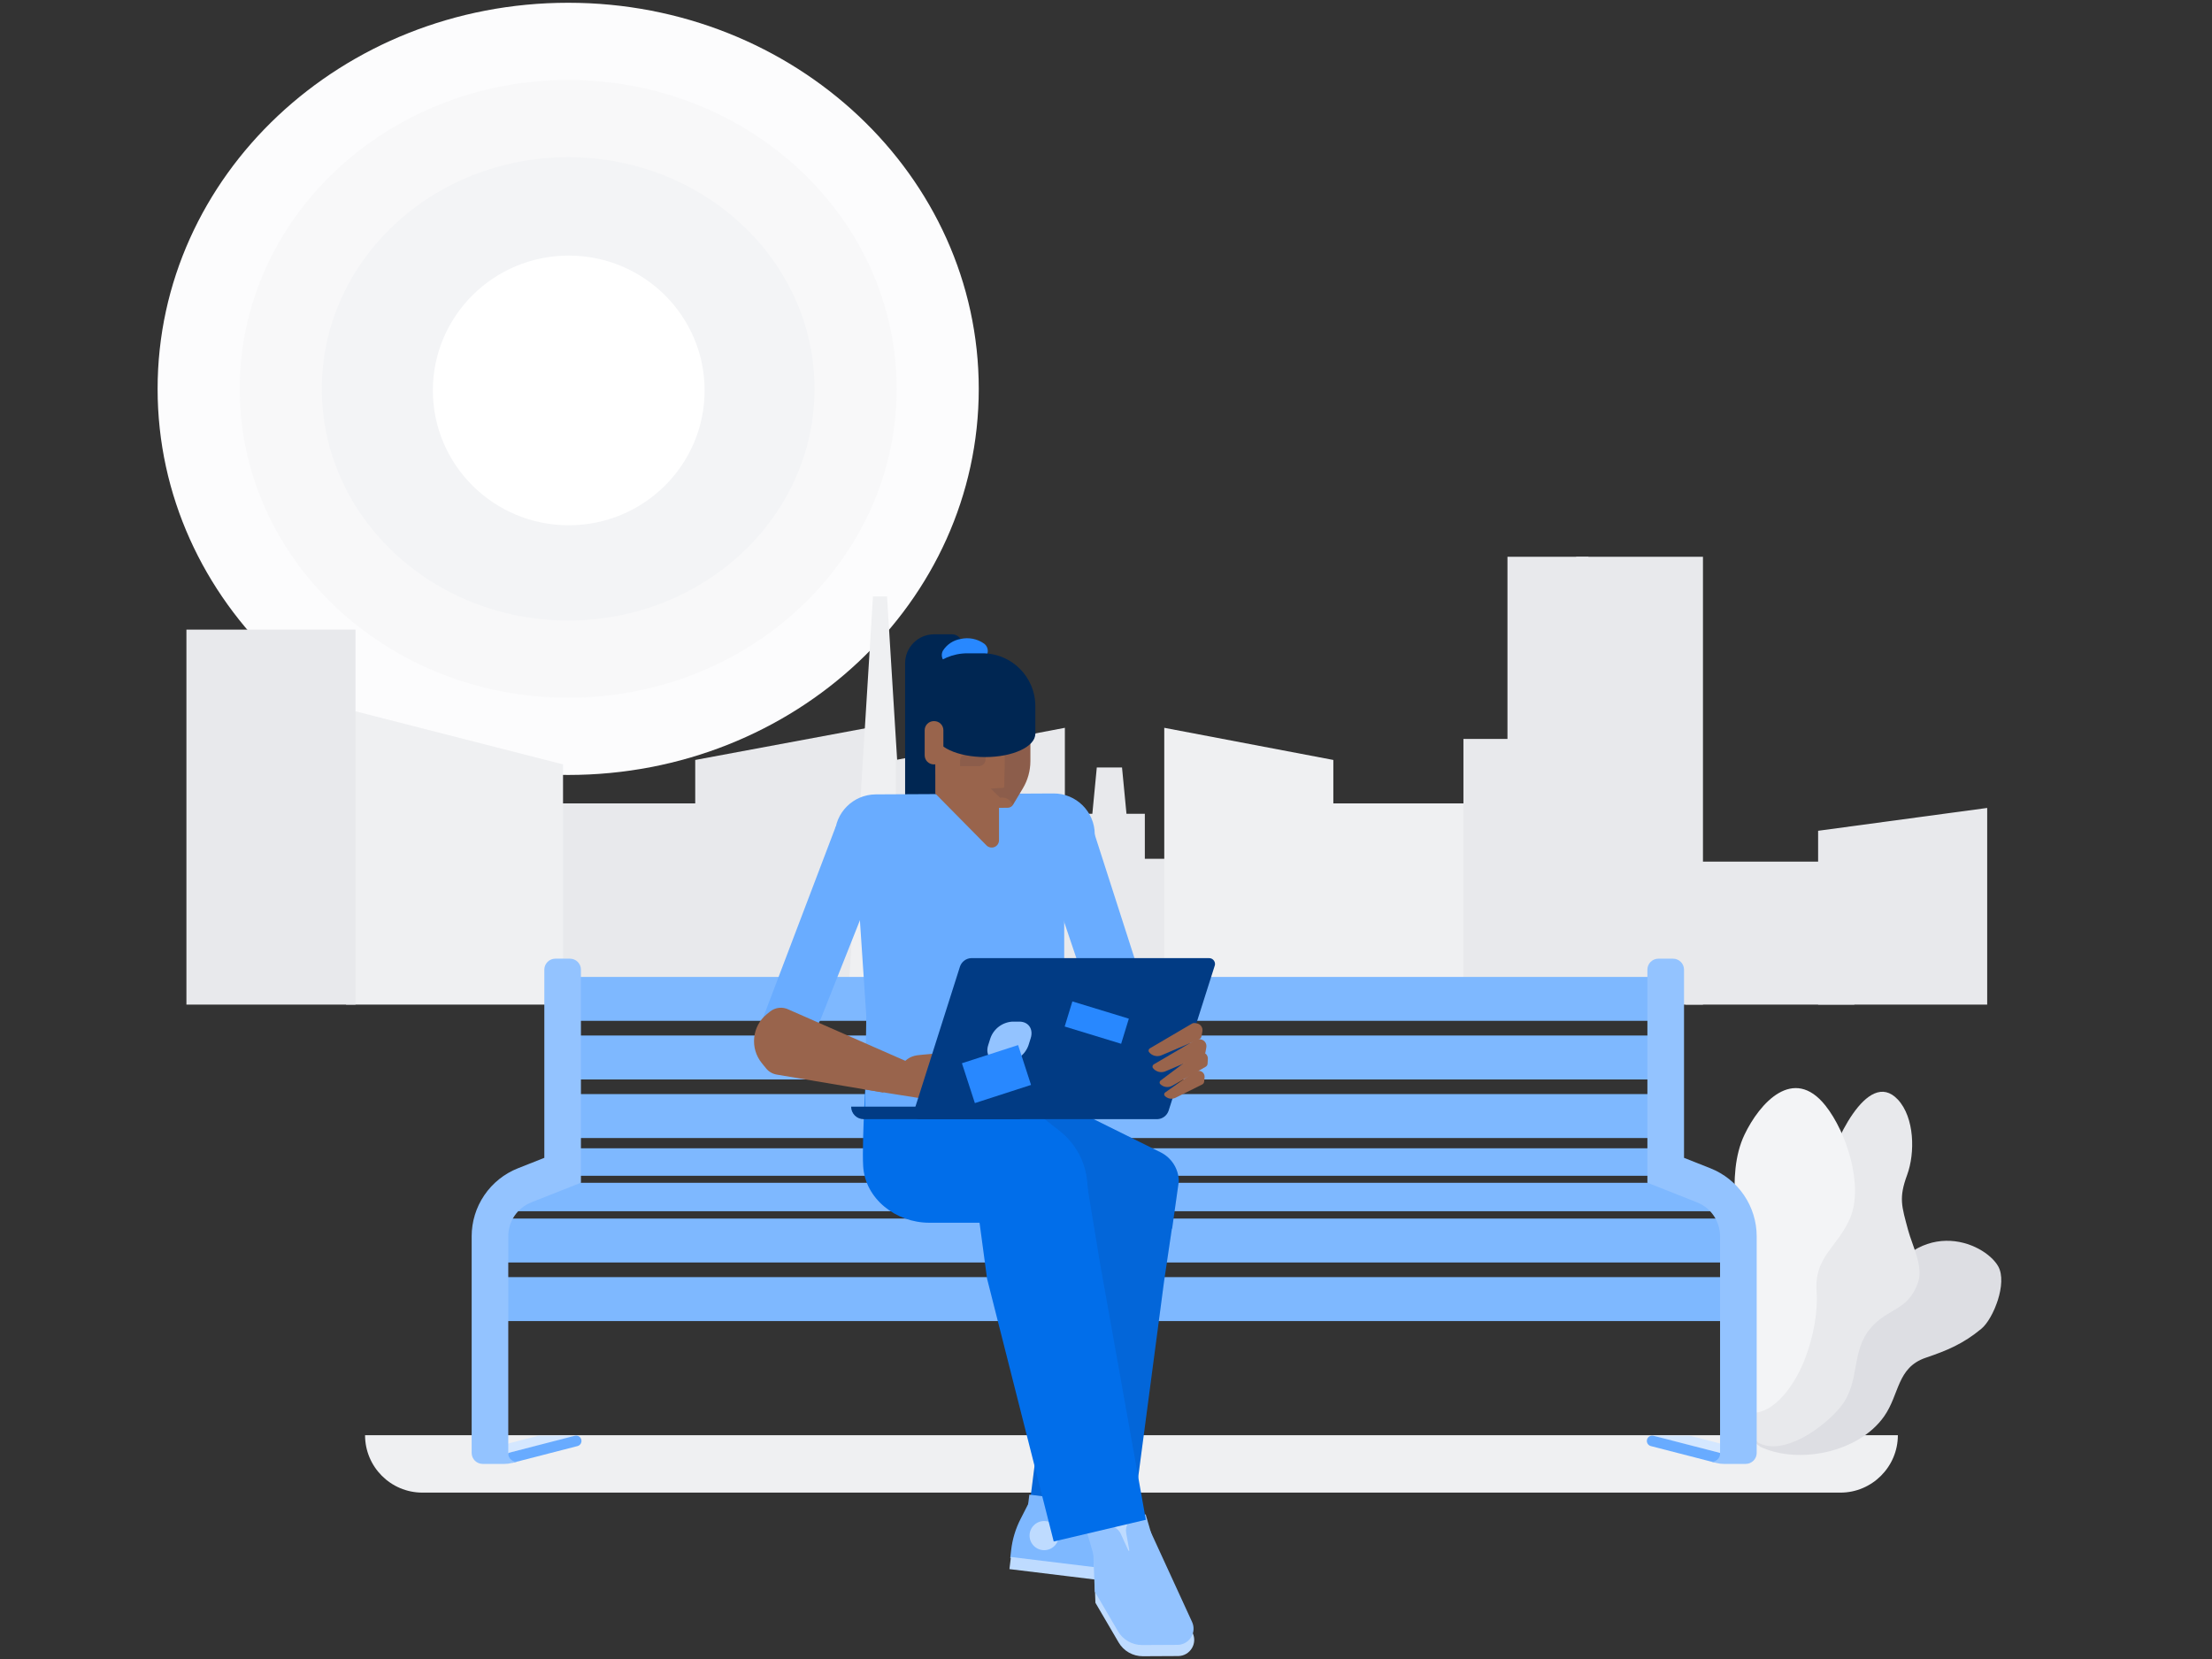 <svg width="1600" height="1200" viewBox="0 0 1600 1200" fill="none" xmlns="http://www.w3.org/2000/svg">
<rect x="0" y="0" width="1600" height="1200" fill="#333333" stroke="none"/>
<g clip-path="url(#clip0_1814_401)">
<path d="M1372.78 1038.12C1372.78 1060.96 1354.09 1079.65 1331.25 1079.65H305.578C282.532 1079.65 264.053 1060.96 264.053 1038.12H1372.78Z" fill="#EFF0F2"/>
</g>
<g clip-path="url(#clip1_1814_401)">
<path d="M410.98 560.549C574.998 560.549 707.961 435.513 707.961 281.274C707.961 127.035 574.998 2 410.98 2C246.963 2 114 127.035 114 281.274C114 435.513 246.963 560.549 410.98 560.549Z" fill="#FCFCFD"/>
<path d="M410.982 504.693C542.195 504.693 648.565 404.665 648.565 281.274C648.565 157.884 542.195 57.855 410.982 57.855C279.768 57.855 173.398 157.884 173.398 281.274C173.398 404.665 279.768 504.693 410.982 504.693Z" fill="#F8F8F9"/>
<path d="M410.981 448.838C509.392 448.838 589.169 373.817 589.169 281.274C589.169 188.732 509.392 113.711 410.981 113.711C312.57 113.711 232.792 188.732 232.792 281.274C232.792 373.817 312.57 448.838 410.981 448.838Z" fill="#F3F4F6"/>
<path d="M411.381 379.943C465.657 379.943 509.657 336.275 509.657 282.408C509.657 228.541 465.657 184.873 411.381 184.873C357.105 184.873 313.105 228.541 313.105 282.408C313.105 336.275 357.105 379.943 411.381 379.943Z" fill="white"/>
</g>
<g clip-path="url(#clip2_1814_401)">
<path d="M529.098 726.662H401.519V581.117H529.098V726.662Z" fill="#E8E9EC"/>
<path d="M627.813 526.441L502.878 549.695V726.66H627.813V526.441ZM847.536 726.663H757.403V621.2H847.536V726.663Z" fill="#E8E9EC"/>
<path d="M938.217 581.115H1060.51V726.66H938.217V581.115Z" fill="#EFF0F2"/>
<path d="M842.145 526.441L964.44 549.695V726.66H842.145V526.441ZM407.26 552.899L250.322 512.753V726.66H407.26V552.899Z" fill="#EFF0F2"/>
<path d="M257.137 726.663H134.842V455.439H257.137V726.663ZM1180.83 726.663H1058.54V534.482H1180.83V726.663Z" fill="#E8E9EC"/>
<path d="M641.61 431.412H631.459L613.2 726.66H659.869L641.61 431.412Z" fill="#EFF0F2"/>
<path d="M770.251 526.441L647.958 549.695V726.66H770.251V526.441ZM1341.31 726.66H1219.02V623.25H1341.31V726.66Z" fill="#E8E9EC"/>
<path d="M1437.39 584.406L1315.09 600.928V726.66H1437.39V584.406ZM828.09 726.663H776.85V588.621H828.09V726.663Z" fill="#E8E9EC"/>
<path d="M811.591 555.154H793.343L776.846 726.66H828.088L811.591 555.154ZM1148.98 726.662H1090.39V402.743H1148.98V726.662Z" fill="#E8E9EC"/>
<path d="M1231.8 726.662H1140.09V402.743H1231.8V726.662Z" fill="#E8E9EC"/>
</g>
<g clip-path="url(#clip3_1814_401)">
<path d="M1273.23 1046.47C1300.87 1059.48 1344.42 1050.67 1362.82 1024.51C1374.07 1008.51 1372.01 989.183 1392.98 982.079C1408.13 976.944 1419.86 972.168 1433.23 961.087C1441.78 954.003 1452.24 928.143 1445.35 915.962C1435.35 898.276 1384.6 876.214 1355.42 940.557C1339.26 976.159 1311.14 994.419 1278.92 1015.17C1268.33 1021.98 1258.08 1027.54 1266.88 1039.36C1268.09 1042.58 1270.34 1044.38 1273.23 1046.47Z" fill="#DDDEE3"/>
<path d="M1271.56 1043.42C1290.1 1053.9 1320.34 1031.74 1331.81 1016.99C1345.75 999.063 1338.58 977.901 1352.96 960.773C1365.32 946.048 1380.29 948.342 1387.42 927.446C1391.31 916.044 1383.14 900.8 1380.2 889.819C1375.51 872.335 1373.32 866.574 1379.48 849.844C1385.34 833.949 1384.86 808.313 1372.78 795.365C1350.56 771.515 1325.06 829.692 1321.55 847.221C1313.99 885.016 1326.29 890.241 1310.75 926.878C1302.01 947.482 1285.38 964.873 1273.65 984.147C1264.68 998.865 1254.28 1020.51 1266.02 1037.06C1268.93 1041.16 1271.22 1042.5 1271.56 1043.42Z" fill="#E8E9EC"/>
<path d="M1270.83 1021.74C1286.39 1019.05 1299.39 999.209 1305.72 982.506C1311.73 966.681 1315.01 949.136 1313.97 934.076C1312.24 909.081 1328.85 902.452 1338.06 881.497C1348.2 858.452 1336.02 819.299 1320.36 799.654C1297.19 770.568 1272.78 797.861 1261.85 820.723C1247.74 850.234 1258.06 892.952 1261.67 924.59C1265.52 958.256 1265.27 981.183 1258.34 1013.71C1258.13 1021.61 1266.14 1021.86 1270.83 1021.74Z" fill="#F3F4F6"/>
</g>
<g clip-path="url(#clip4_1814_401)">
<path d="M364.076 923.78H1251.2V955.557H364.076V923.78ZM1248.55 899.576L1251.19 913.187H364.073L361.425 899.814C361.425 893.591 362.166 887.394 366.244 881.41H1249.08C1247.83 887.315 1248.55 893.406 1248.55 899.576ZM1245.79 876.113H369.555C370.031 870.081 374.454 864.424 380.094 859.39L387.006 855.553H1228.5L1230.14 859.449C1235.68 864.485 1240.05 870.099 1245.79 876.113ZM1220.93 850.474H394.659L417.589 830.595H1198.23L1220.93 850.474ZM417.589 791.373H1197.67V823.151H417.589V791.373ZM417.589 749.003H1197.67V780.781H417.589V749.003ZM417.589 706.633H1197.67V738.411H417.589V706.633Z" fill="#7EB8FF"/>
<path d="M1222.02 1038.41L1270.66 1050.94H1244.18L1194.48 1038.41H1222.02Z" fill="#D4E7FF"/>
<path d="M1237.01 1057.04L1194.1 1045.99C1193.61 1045.86 1193.15 1045.64 1192.75 1045.33C1192.34 1045.03 1192 1044.65 1191.75 1044.22C1191.49 1043.78 1191.32 1043.3 1191.25 1042.8C1191.18 1042.3 1191.21 1041.79 1191.33 1041.3C1191.46 1040.81 1191.68 1040.35 1191.99 1039.95C1192.29 1039.54 1192.67 1039.2 1193.1 1038.95C1193.54 1038.69 1194.02 1038.52 1194.52 1038.45C1195.02 1038.38 1195.53 1038.41 1196.02 1038.53L1244.18 1050.94L1246.71 1056.14L1239.88 1057.78" fill="#68ABFF"/>
<path d="M1262.71 1058.88H1246.86C1245.08 1058.88 1243.3 1058.66 1241.58 1058.21L1237.01 1057.04C1237.86 1057.25 1238.75 1057.28 1239.6 1057.1C1240.46 1056.92 1241.26 1056.55 1241.95 1056.02C1242.65 1055.48 1243.2 1054.79 1243.59 1054.01C1243.97 1053.22 1244.17 1052.36 1244.17 1051.49V894.295C1244.17 883.359 1237.6 873.693 1227.43 869.668L1191.61 855.503V701.382C1191.61 699.275 1192.45 697.254 1193.94 695.764C1195.43 694.274 1197.45 693.438 1199.56 693.438H1210.15C1212.26 693.438 1214.28 694.274 1215.77 695.764C1217.26 697.254 1218.1 699.275 1218.1 701.382V837.498L1237.17 845.043C1247.05 848.948 1255.52 855.732 1261.49 864.514C1267.46 873.296 1270.66 883.67 1270.66 894.29V1050.93C1270.66 1053.04 1269.82 1055.06 1268.33 1056.55C1266.84 1058.04 1264.82 1058.88 1262.71 1058.88Z" fill="#93C3FF"/>
<path d="M389.801 1038.41L341.166 1050.94H367.647L417.342 1038.41H389.801Z" fill="#D4E7FF"/>
<path d="M370.91 1058.04L417.721 1045.99C418.21 1045.86 418.67 1045.64 419.074 1045.33C419.478 1045.03 419.818 1044.65 420.075 1044.22C420.331 1043.78 420.5 1043.3 420.571 1042.8C420.642 1042.3 420.613 1041.79 420.487 1041.3C420.361 1040.81 420.14 1040.35 419.836 1039.95C419.532 1039.54 419.152 1039.2 418.717 1038.95C418.282 1038.69 417.8 1038.52 417.3 1038.45C416.8 1038.38 416.29 1038.41 415.801 1038.53L367.645 1050.94L366.162 1056.3L370.91 1058.04Z" fill="#68ABFF"/>
<path d="M349.109 1058.88H364.961C366.743 1058.88 368.52 1058.66 370.244 1058.21L374.807 1057.04C373.96 1057.25 373.074 1057.28 372.218 1057.1C371.361 1056.92 370.557 1056.55 369.866 1056.02C369.175 1055.48 368.615 1054.79 368.23 1054.01C367.846 1053.22 367.646 1052.36 367.646 1051.49V894.295C367.646 883.359 374.216 873.693 384.387 869.668L420.206 855.503V701.382C420.206 699.275 419.369 697.254 417.879 695.764C416.389 694.274 414.369 693.438 412.262 693.438H401.669C399.562 693.438 397.541 694.274 396.052 695.764C394.562 697.254 393.725 699.275 393.725 701.382V837.498L374.648 845.043C364.772 848.948 356.299 855.732 350.327 864.514C344.356 873.296 341.163 883.67 341.162 894.29V1050.93C341.163 1053.04 342 1055.06 343.491 1056.55C344.981 1058.04 347.002 1058.88 349.109 1058.88Z" fill="#93C3FF"/>
</g>
<g clip-path="url(#clip5_1814_401)">
<path d="M852.672 854.404C852.606 850.042 851.338 845.782 849.007 842.092C846.676 838.402 843.371 835.425 839.457 833.486L767.198 797.697L714.987 796.377L724.901 875.551L771.02 880.502L745.174 1085.09L820.558 1089.13L842.064 926.352L847.639 888.725L847.827 888.747L852.672 854.404Z" fill="#016EEA"/>
<path opacity="0.1" d="M852.672 854.404C852.606 850.042 851.338 845.782 849.007 842.092C846.676 838.402 843.371 835.425 839.457 833.486L767.198 797.697L714.987 796.377L724.901 875.551L771.02 880.502L745.174 1085.09L820.558 1089.13L842.064 926.352L847.639 888.725L847.827 888.747L852.672 854.404Z" fill="#1D2445"/>
<path d="M788.961 1099.58L771.857 1097.49L777.795 1078.1C778.571 1075.56 780.215 1073.38 782.44 1071.94C784.664 1070.5 787.327 1069.88 789.961 1070.2L797.664 1071.14L788.961 1099.58Z" fill="#BEDBFF"/>
<path d="M742.587 1102.81L744.403 1087.95L785.325 1092.94L783.507 1107.79L742.587 1102.81Z" fill="#99644C"/>
<path d="M787.831 1134.01L730.738 1127.06L731.389 1121.31C732.276 1113.45 734.575 1105.82 738.175 1098.78L745.172 1085.09L790.951 1108.51L787.831 1134.01Z" fill="#7EB8FF"/>
<path d="M744.548 1081.12L741.87 1103.02C743.173 1103.18 775.084 1126.01 775.893 1127.04L780.667 1133.14L842.701 1141.35L841.292 1134.85C840.942 1133.24 840.191 1131.73 839.108 1130.48C838.025 1129.23 836.644 1128.27 835.093 1127.69L806.156 1114.88C799.67 1112.45 794.24 1107.83 790.81 1101.82L784.032 1089.95C783.268 1088.61 782.2 1087.47 780.915 1086.61C779.629 1085.76 778.161 1085.22 776.628 1085.03L744.548 1081.12Z" fill="#7EB8FF"/>
<path d="M730.148 1134.97L731.219 1126.21L844.247 1139.98L843.174 1148.75L730.148 1134.97Z" fill="#BEDBFF"/>
<path d="M755.276 1121.28C761.109 1121.28 765.837 1116.56 765.837 1110.74C765.837 1104.92 761.109 1100.2 755.276 1100.2C749.443 1100.2 744.715 1104.92 744.715 1110.74C744.715 1116.56 749.443 1121.28 755.276 1121.28Z" fill="#BEDBFF"/>
<path d="M809.137 1188.02C810.923 1191.07 813.481 1193.6 816.554 1195.35C819.627 1197.1 823.107 1198.01 826.645 1198L852.523 1197.87C860.869 1197.54 866.212 1188.87 862.733 1181.29L832.543 1115.53L791.132 1127.48L792.356 1159.34L809.137 1188.02Z" fill="#BEDBFF"/>
<path d="M808.662 1179.93C810.447 1182.98 813.005 1185.5 816.078 1187.25C819.151 1189 822.632 1189.92 826.17 1189.9L852.048 1189.77C860.394 1189.45 865.736 1180.77 862.257 1173.19L832.068 1107.44L790.656 1119.38L791.88 1151.25L808.662 1179.93Z" fill="#93C3FF"/>
<path d="M828.598 1118.36L799.305 1126.4L791.26 1097.16C790.562 1094.62 790.902 1091.91 792.207 1089.62C793.512 1087.33 795.674 1085.65 798.218 1084.96L808.333 1082.18C810.877 1081.48 813.594 1081.82 815.887 1083.13C818.18 1084.43 819.86 1086.59 820.559 1089.13L828.598 1118.36Z" fill="#BEDBFF"/>
<path d="M818.665 1131.41L837.59 1125.91L828.684 1095.36L821.7 1097.39C819.309 1098.08 817.261 1099.63 815.949 1101.75C814.637 1103.86 814.154 1106.38 814.594 1108.83L818.665 1131.41Z" fill="#93C3FF"/>
<path d="M794.958 1138.3L820.4 1130.9L810.745 1109.57C809.745 1107.36 807.981 1105.59 805.776 1104.57C803.572 1103.56 801.075 1103.37 798.744 1104.05L786.052 1107.74L794.958 1138.3Z" fill="#93C3FF"/>
<path d="M698.617 836.199L715.272 914.46L788.879 895.445L743.481 810.671L698.617 836.199Z" fill="#016EEA"/>
<path d="M626.995 768.188L716.535 778.745L766.559 818.11C772.284 822.614 777.01 828.255 780.439 834.675C783.868 841.096 785.925 848.157 786.481 855.412L788.707 884.429H672.062C648.209 884.429 625.731 867.261 624.351 843.488C623.26 824.687 626.995 768.188 626.995 768.188Z" fill="#016EEA"/>
<path d="M695.958 585.835H654.694V479.734C654.694 474.183 656.903 468.86 660.834 464.935C664.766 461.011 670.098 458.806 675.658 458.806H688.611C690.558 458.806 692.424 459.578 693.8 460.951C695.177 462.325 695.95 464.189 695.95 466.132V585.835H695.958Z" fill="#002652"/>
<path d="M604.535 597.835L550.87 738.987L566.594 753.185L567.012 753.219C572.673 753.701 578.338 752.35 583.169 749.365C588.001 746.38 591.74 741.921 593.833 736.648L648.508 598.886L604.535 597.835ZM789.946 597.719L829.306 720.104L819.692 754.837L819.274 754.85C813.595 755.036 808.007 753.39 803.339 750.156C798.67 746.922 795.17 742.272 793.357 736.896L745.979 596.476L789.946 597.719Z" fill="#69ACFF"/>
<path d="M633.424 574.606L761.991 573.93C778.394 573.838 791.771 587.036 791.863 603.414V603.726L791.612 655.577L603.89 654.803V604.259C603.887 587.946 617.084 574.698 633.424 574.606Z" fill="#69ACFF"/>
<path d="M621.126 652.668L626.611 734.92C626.627 741.23 625.625 804.081 625.625 804.081L785.5 805.722L769.11 753.467C767.509 748.361 766.694 743.041 766.694 737.691V653.838L621.126 652.668Z" fill="#69ACFF"/>
<path d="M769.777 714.598H676.486C648.697 714.596 626.171 692.108 626.171 664.365V652.668L700.191 642.112L769.777 652.668V714.598Z" fill="#69ACFF"/>
<path d="M687.831 480.431C686.673 480.43 685.535 480.125 684.532 479.546C683.528 478.967 682.695 478.136 682.115 477.134C681.536 476.133 681.23 474.997 681.229 473.84C681.227 472.684 681.53 471.547 682.108 470.545C683.527 468.337 685.395 466.452 687.591 465.012C689.787 463.572 692.262 462.609 694.855 462.186C697.769 461.521 700.792 461.478 703.723 462.061C706.655 462.644 709.43 463.84 711.866 465.57C712.561 466.09 713.146 466.741 713.588 467.486C714.03 468.232 714.321 469.057 714.444 469.915C714.566 470.773 714.519 471.646 714.303 472.485C714.088 473.325 713.709 474.114 713.188 474.807C712.668 475.5 712.015 476.084 711.268 476.525C710.522 476.967 709.695 477.257 708.836 477.38C707.977 477.502 707.102 477.454 706.261 477.239C705.42 477.024 704.63 476.646 703.936 476.126C702.993 475.527 701.936 475.128 700.832 474.953C699.728 474.778 698.6 474.832 697.517 475.11C696.004 475.308 694.604 476.018 693.552 477.121C692.973 478.126 692.14 478.961 691.136 479.542C690.132 480.122 688.992 480.429 687.831 480.431Z" fill="#2888FF"/>
<path d="M687.31 553.075L748.882 531.094V510.72C748.884 489.644 731.77 472.558 710.658 472.555H699.814C678.703 472.548 661.583 489.628 661.575 510.704V527.383C661.575 541.571 673.096 553.073 687.31 553.075Z" fill="#002652"/>
<path d="M722.607 607.792V528.014H676.535V574.009L713.545 611.485C714.28 612.233 715.222 612.746 716.25 612.958C717.278 613.17 718.346 613.072 719.318 612.676C720.29 612.28 721.122 611.604 721.708 610.734C722.293 609.865 722.607 608.841 722.607 607.792Z" fill="#99644C"/>
<path d="M676.946 560.304L700.209 583.233C700.633 583.65 701.135 583.979 701.687 584.202C702.239 584.425 702.829 584.537 703.424 584.531L728.963 584.268C729.736 584.26 730.493 584.054 731.163 583.67C731.833 583.286 732.393 582.736 732.789 582.074L739.836 570.299C743.413 564.323 745.301 557.492 745.301 550.532V527.518H676.943V560.296L676.946 560.304Z" fill="#99644C"/>
<path opacity="0.1" d="M708.019 554.2H694.447V550.12C694.447 547.46 696.61 545.301 699.274 545.301H712.846V549.381C712.846 550.659 712.337 551.884 711.432 552.788C710.527 553.691 709.299 554.199 708.019 554.2ZM726.762 539.685V551.825L726.35 569.771L716.645 570.412L723.378 577.01C725.18 576.674 727.042 576.953 728.666 577.802C731.574 579.317 732.612 582.861 732.8 582.077C732.988 581.293 736.424 575.569 739.644 570.314C743.351 564.267 745.314 557.315 745.317 550.225V531.086L726.762 539.685Z" fill="#1D2445"/>
<path d="M712.629 547.612C732.651 547.612 748.883 540.063 748.883 530.751C748.883 521.439 732.651 513.89 712.629 513.89C692.606 513.89 676.375 521.439 676.375 530.751C676.375 540.063 692.606 547.612 712.629 547.612Z" fill="#002652"/>
<path d="M660.889 769.986L570.456 730.243C568.297 729.167 565.874 728.735 563.476 728.998C561.078 729.261 558.807 730.208 556.934 731.726L554.758 733.489C543.914 742.275 542.257 758.173 551.057 769.001L554.161 772.82C556.086 775.19 558.813 776.776 561.827 777.28L638.776 790.249L660.889 769.986Z" fill="#99644C"/>
<path d="M740.866 794.535V794.564C740.915 794.887 740.835 795.216 740.642 795.481C740.45 795.745 740.161 795.923 739.838 795.976L717.368 799.541C714.949 799.927 712.475 799.771 710.124 799.085L699.793 796.182L693.848 799.206C691.778 800.272 689.383 800.526 687.133 799.922L667.729 794.799L667.571 794.757C666.896 794.598 666.214 794.474 665.527 794.385V794.358L624.166 787.8L652.558 769.614C657.689 763.723 661.847 763.38 667.407 762.879L677.188 762.024C680.728 761.81 684.261 762.548 687.419 764.161C689.348 765.172 691.413 765.903 693.549 766.331C699.592 767.613 709.069 769.827 709.069 769.827C710.616 770.326 711.657 771.767 711.647 773.39V773.747C711.575 774.704 711.125 775.593 710.396 776.219C709.667 776.845 708.72 777.156 707.761 777.085C705.744 776.956 693.726 776.314 689.97 776.185H689.941C689.643 776.183 689.351 776.272 689.106 776.441C688.861 776.609 688.673 776.849 688.569 777.127C688.467 777.4 688.455 777.698 688.535 777.977C688.615 778.257 688.782 778.504 689.013 778.682L692.727 781.585L715.163 790.988L735.997 790.671C737.121 790.656 738.216 791.025 739.099 791.718C739.983 792.411 740.602 793.386 740.853 794.48L740.866 794.535Z" fill="#99644C"/>
<path d="M735.97 809.52H624.7C622.299 809.52 619.997 808.568 618.3 806.873C616.602 805.179 615.648 802.88 615.648 800.484H745.03C745.03 801.67 744.796 802.845 744.341 803.942C743.886 805.038 743.219 806.034 742.379 806.873C741.538 807.712 740.54 808.378 739.442 808.832C738.344 809.286 737.167 809.52 735.978 809.52H735.97Z" fill="#013B84"/>
<path d="M837.308 809.52H665.312C664.578 809.563 663.845 809.416 663.184 809.092C662.524 808.768 661.959 808.279 661.544 807.673C661.13 807.066 660.879 806.363 660.818 805.631C660.756 804.9 660.885 804.164 661.193 803.497L694.402 699.064C694.982 697.388 696.047 695.921 697.463 694.848C698.878 693.776 700.58 693.146 702.353 693.039H874.349C875.084 692.997 875.816 693.144 876.477 693.468C877.137 693.792 877.702 694.282 878.116 694.888C878.531 695.495 878.781 696.198 878.843 696.93C878.905 697.662 878.775 698.397 878.468 699.064L845.257 803.497C844.676 805.173 843.611 806.639 842.196 807.711C840.781 808.783 839.08 809.412 837.308 809.52Z" fill="#013B84"/>
<path d="M728.038 768.086H723.016C716.349 768.086 712.663 762.689 714.778 756.035L716.364 751.021C717.527 747.669 719.657 744.736 722.487 742.592C725.317 740.447 728.719 739.187 732.266 738.971H737.288C743.953 738.971 747.64 744.368 745.526 751.021L743.939 756.035C742.777 759.387 740.647 762.32 737.817 764.465C734.987 766.609 731.585 767.869 728.038 768.086Z" fill="#93C3FF"/>
<path d="M830.974 760.804C830.974 760.823 830.974 760.846 831.003 760.86C832.01 762.203 833.431 763.179 835.048 763.637C836.665 764.096 838.388 764.011 839.952 763.396L867.326 751.749C868.251 751.356 868.912 750.525 869.087 749.538L869.716 745.962C869.829 745.323 869.815 744.669 869.674 744.035C869.534 743.402 869.27 742.803 868.898 742.272C868.525 741.74 868.052 741.287 867.504 740.939C866.956 740.59 866.345 740.353 865.705 740.24H865.7L864.299 739.995C863.605 739.873 862.89 740.002 862.282 740.359L831.881 758.202C831.65 758.313 831.444 758.469 831.273 758.66C831.103 758.851 830.972 759.074 830.888 759.316C830.803 759.557 830.768 759.813 830.783 760.068C830.797 760.324 830.863 760.574 830.974 760.804Z" fill="#99644C"/>
<path d="M833.831 772.387C833.837 772.408 833.848 772.427 833.863 772.443C834.87 773.786 836.291 774.762 837.908 775.221C839.525 775.679 841.248 775.594 842.812 774.979L870.186 763.324C871.108 762.931 871.769 762.1 871.944 761.113L872.576 757.539C872.802 756.249 872.507 754.921 871.754 753.848C871.001 752.775 869.852 752.044 868.56 751.815L867.162 751.57C866.466 751.449 865.751 751.578 865.142 751.934L834.741 769.777C834.509 769.889 834.302 770.044 834.131 770.236C833.959 770.428 833.828 770.651 833.743 770.894C833.659 771.136 833.623 771.393 833.638 771.649C833.653 771.906 833.719 772.156 833.831 772.387Z" fill="#99644C"/>
<path d="M839.069 783.976C839.076 783.995 839.088 784.012 839.103 784.026C840.187 785.175 841.619 785.936 843.179 786.192C844.739 786.448 846.339 786.185 847.735 785.443L872.071 771.64C872.893 771.176 873.425 770.326 873.48 769.384L873.686 765.977C873.724 765.368 873.64 764.757 873.441 764.18C873.242 763.603 872.931 763.071 872.525 762.614C872.12 762.157 871.628 761.785 871.079 761.518C870.529 761.251 869.932 761.094 869.322 761.057L868 760.976C867.336 760.934 866.68 761.132 866.15 761.533L839.643 781.442C839.438 781.569 839.261 781.735 839.122 781.931C838.982 782.127 838.882 782.348 838.828 782.582C838.774 782.816 838.767 783.058 838.807 783.295C838.847 783.532 838.933 783.759 839.061 783.963C839.061 783.968 839.066 783.97 839.069 783.976Z" fill="#99644C"/>
<path d="M842.314 792.437C842.321 792.454 842.331 792.469 842.343 792.482C843.306 793.576 844.601 794.323 846.031 794.609C847.461 794.896 848.946 794.704 850.256 794.065L869.636 784.403C870.015 784.204 870.339 783.914 870.577 783.559C870.816 783.203 870.962 782.794 871.002 782.368L871.301 779.233C871.354 778.673 871.297 778.109 871.131 777.571C870.966 777.034 870.696 776.534 870.337 776.101C869.978 775.668 869.537 775.309 869.039 775.046C868.542 774.783 867.997 774.62 867.436 774.567H867.431L866.207 774.451C865.597 774.393 864.987 774.554 864.486 774.905L842.915 790.127C842.529 790.355 842.249 790.725 842.136 791.158C842.024 791.591 842.088 792.051 842.314 792.437Z" fill="#99644C"/>
<path d="M706.276 867.655L713.974 924.903L762.183 1115.01L828.822 1099.29L795.584 913.198L784.928 848.505L706.276 867.655Z" fill="#016EEA"/>
<path d="M675.414 521.617H675.802C677.544 521.623 679.212 522.316 680.443 523.545C681.674 524.774 682.369 526.439 682.374 528.178V546.351C682.369 548.089 681.674 549.755 680.443 550.984C679.212 552.213 677.544 552.906 675.802 552.912H675.414C673.672 552.906 672.004 552.213 670.773 550.984C669.542 549.755 668.847 548.089 668.842 546.351V528.167C668.849 526.431 669.545 524.767 670.776 523.54C672.007 522.313 673.674 521.622 675.414 521.617Z" fill="#99644C"/>
<path d="M695.791 769.073L736.423 755.93L745.781 784.754L705.144 797.897L695.791 769.073ZM775.68 724.35L816.523 736.825L810.955 754.993L770.112 742.515L775.68 724.35Z" fill="#2888FF"/>
</g>
<defs>
<clipPath id="clip0_1814_401">
<rect width="1108.73" height="41.528" fill="white" transform="translate(264.053 1038.12)"/>
</clipPath>
<clipPath id="clip1_1814_401">
<rect width="593.961" height="558.549" fill="white" transform="translate(114 2)"/>
</clipPath>
<clipPath id="clip2_1814_401">
<rect width="1302.54" height="323.917" fill="white" transform="translate(134.842 402.743)"/>
</clipPath>
<clipPath id="clip3_1814_401">
<rect width="214.331" height="272.352" fill="white" transform="matrix(0.934 0.357 -0.36 0.933 1285.21 759.664)"/>
</clipPath>
<clipPath id="clip4_1814_401">
<rect width="929.496" height="365.444" fill="white" transform="translate(341.162 693.438)"/>
</clipPath>
<clipPath id="clip5_1814_401">
<rect width="333.452" height="739.194" fill="white" transform="translate(545.404 458.806)"/>
</clipPath>
</defs>
</svg>
